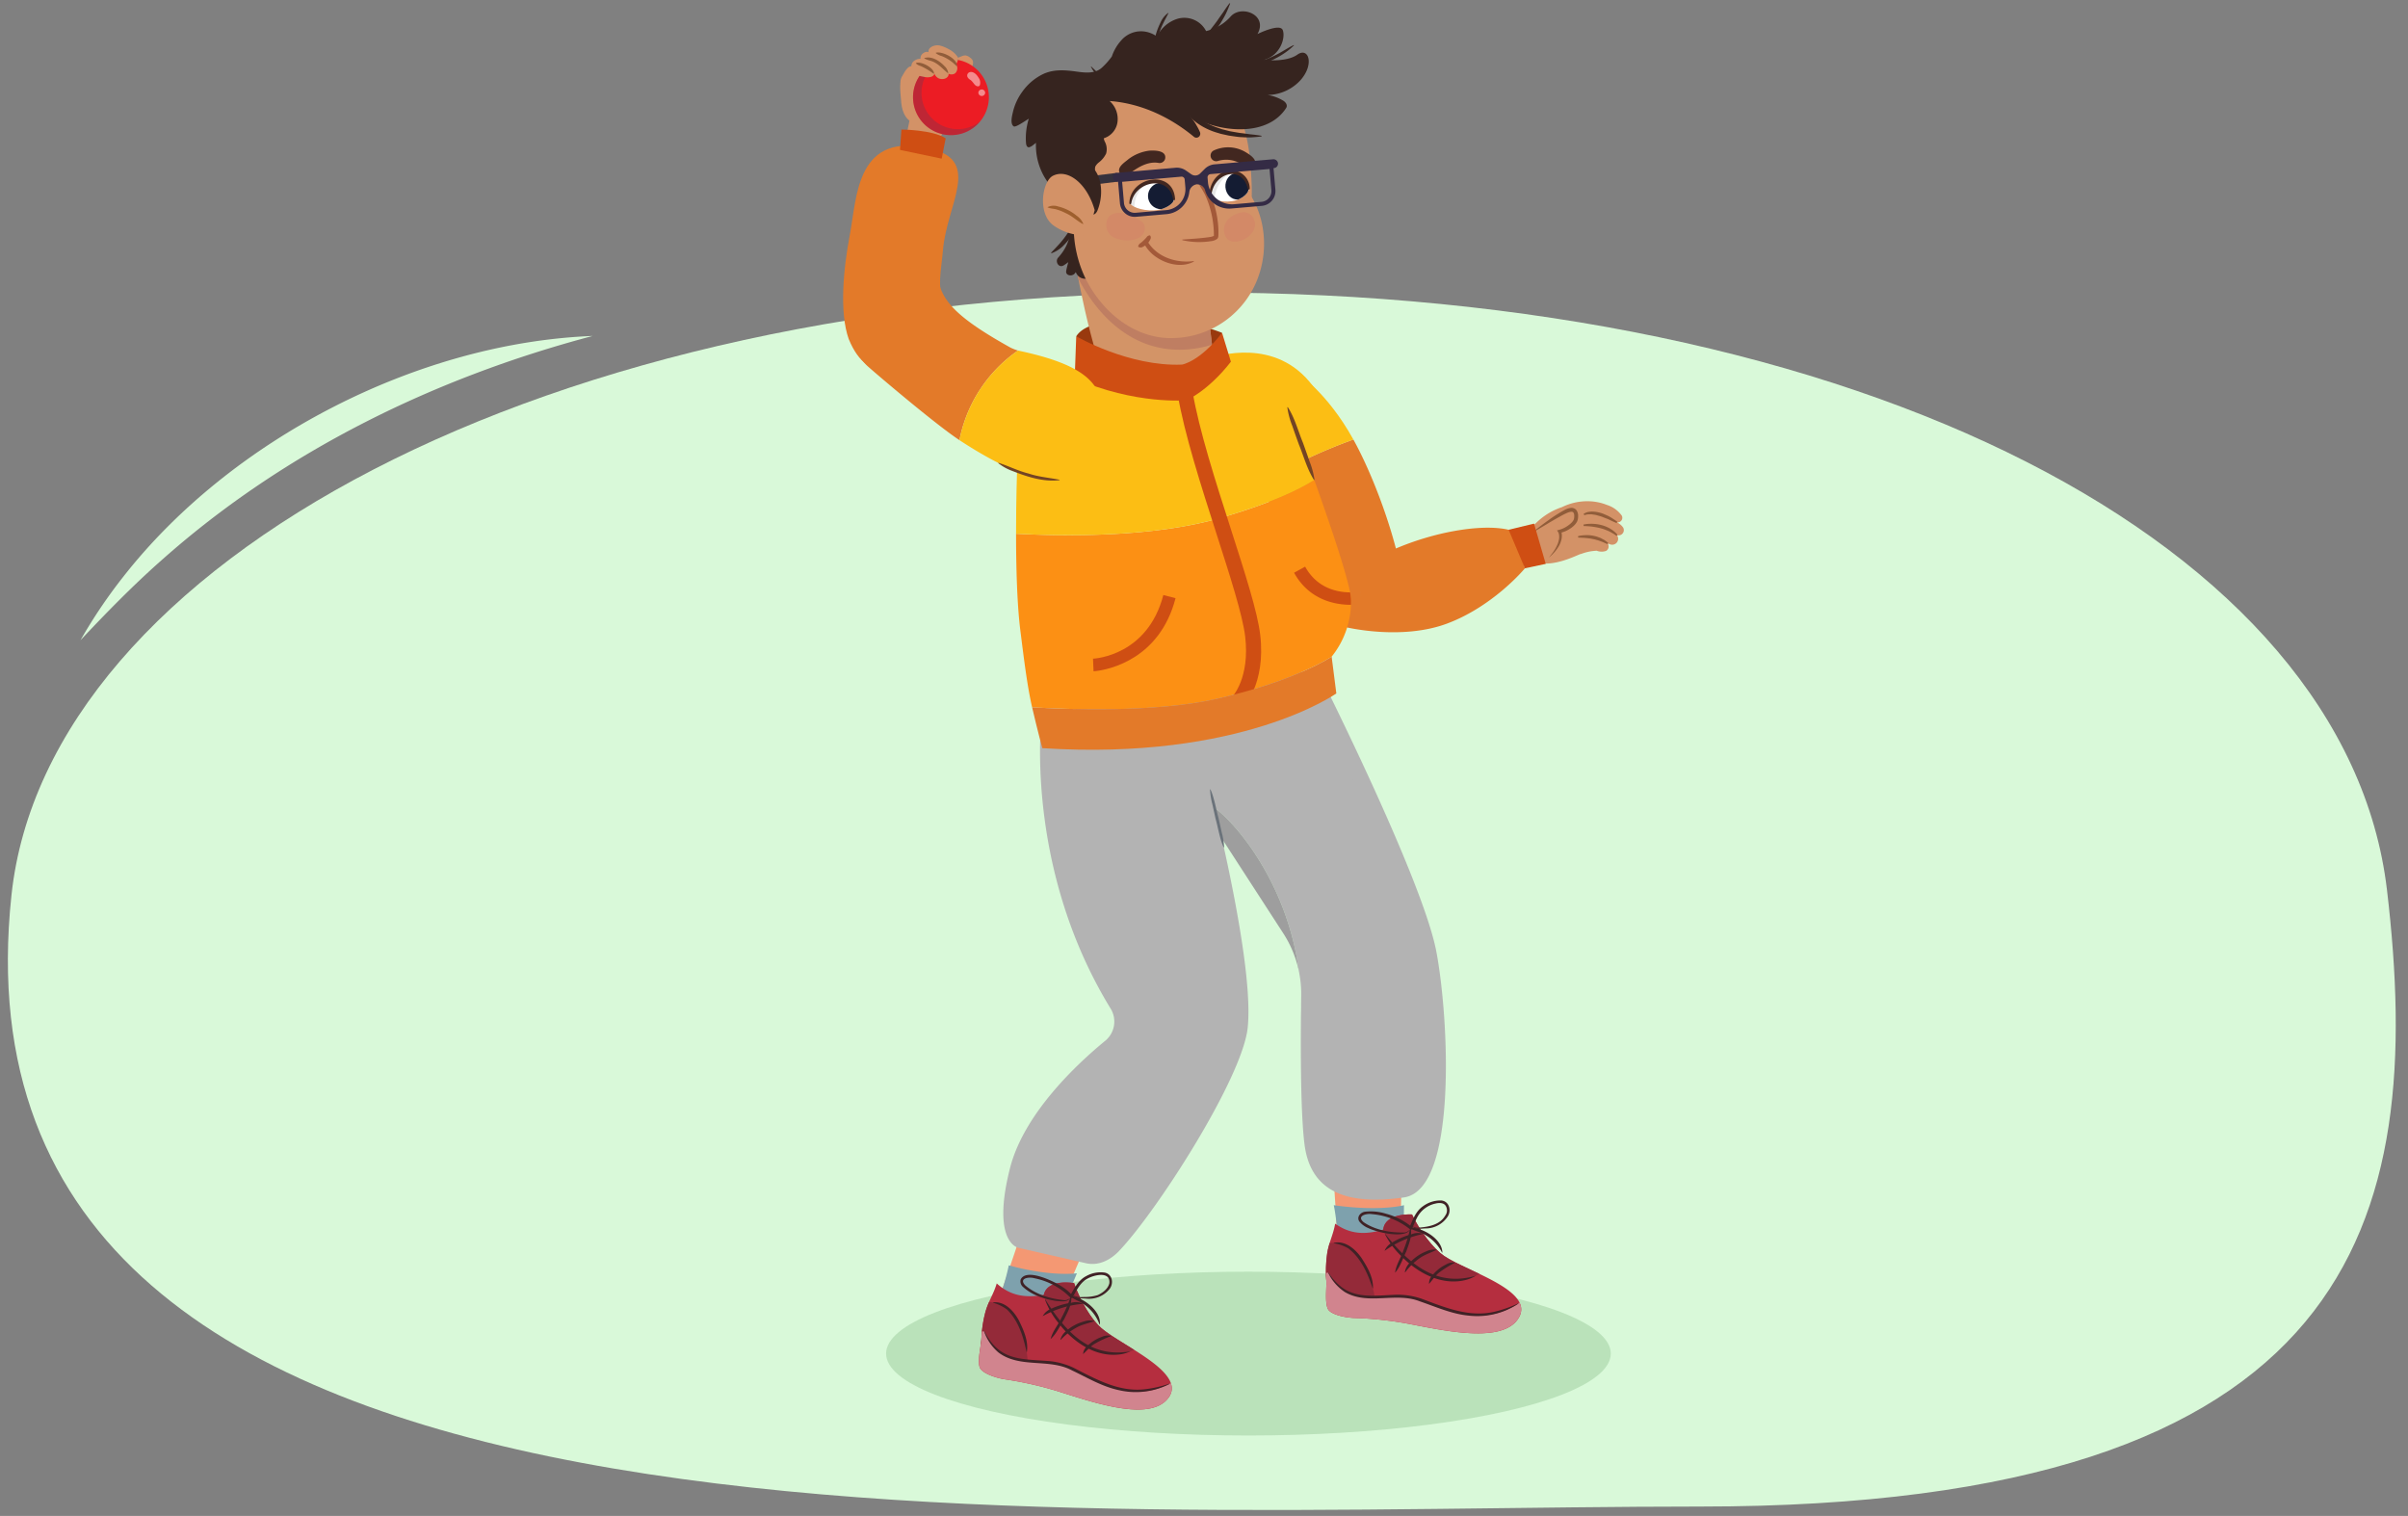 <svg xmlns="http://www.w3.org/2000/svg" xmlns:xlink="http://www.w3.org/1999/xlink" width="760" height="478.478" viewBox="0 0 760 478.478">
  <rect x="0" y="0" width="760" height="478.478" fill="#808080" stroke="none"/>
  <defs>
    <clipPath id="a">
      <path d="M370.559,62.905c-.214-1.394-1.036-6.138-6.966-5.595-4.776.438-6.813,3.531-6.852,6.831-.009.782,3.259,2.478,7.488,2.247S370.683,63.715,370.559,62.905Z" fill="#fff"/>
    </clipPath>
    <clipPath id="b">
      <path d="M394.147,59.551c-.3-1.374-1.422-6.038-6.614-5.047-4.182.8-5.725,4.034-5.486,7.326.056.78,3.083,2.222,6.8,1.672S394.324,60.348,394.147,59.551Z" fill="#fff"/>
    </clipPath>
    <clipPath id="c">
      <path d="M436.572,388.1c-5.547,1.671-10.409,1.549-15.172-1.881-.629,3.585-1.954,5.812-2.517,9.357a38.529,38.529,0,0,0-.263,8.844c.125,1.883-.672,7.659.834,9.22s5.718,2.282,7.895,2.35a111.8,111.8,0,0,1,16.383,1.693c10.42,1.925,29.213,6.5,35.021-.907,7.127-9.086-15.493-15.264-22.952-20.354-3.4-2.322-7.582-7.735-10.145-13.1C445.656,383.32,437.112,382.747,436.572,388.1Z" fill="#b52e3f"/>
    </clipPath>
    <clipPath id="d">
      <path d="M329.442,408.7c-5.7,1.022-10.518.342-14.855-3.613-1.037,3.489-2.61,5.549-3.576,9.006a38.487,38.487,0,0,0-1.278,8.755c-.092,1.885-1.548,7.53-.232,9.255s5.419,2.923,7.574,3.242a111.578,111.578,0,0,1,16.079,3.565c10.13,3.109,28.272,9.813,34.894,3.124,8.123-8.207-13.636-16.944-20.461-22.858-3.112-2.7-6.643-8.555-8.572-14.18C339.015,405,330.593,403.447,329.442,408.7Z" fill="#b52e3f"/>
    </clipPath>
    <clipPath id="e">
      <path d="M300.731,42.634a11.969,11.969,0,1,1,11.357-12.551A11.97,11.97,0,0,1,300.731,42.634Z" fill="none"/>
    </clipPath>
  </defs>
  <path d="M3.623,282.508C14.832,177.83,171.944,92.318,379.579,92.318S740.5,171.91,753.366,280.882c12.313,104.315-9.05,194.632-216.685,194.632S-19.988,502.986,3.623,282.508Z" fill="#d9f9d9"/>
  <ellipse cx="394.028" cy="427.236" rx="114.363" ry="25.854" fill="#bae2ba"/>
  <g>
    <g>
      <path d="M484.9,164.979a21.554,21.554,0,0,1,4.839-3.532,22.789,22.789,0,0,1,3.3-1.405,18.054,18.054,0,0,1,8.317-1.837,16.739,16.739,0,0,1,5.856,1.181,9.18,9.18,0,0,1,4.63,3.333,1.465,1.465,0,0,1-1.507,2.154,4.964,4.964,0,0,1,1.951,1.641,1.646,1.646,0,0,1-1.412,2.459,4.159,4.159,0,0,1-.527-.028,1.875,1.875,0,0,1-1.974,2.928,8.327,8.327,0,0,1-.914-.33,1.99,1.99,0,0,1,.2.535,1.613,1.613,0,0,1-.734,1.795,4.284,4.284,0,0,1-2.987-.05c-.319.025-.636.037-.955.076a15.468,15.468,0,0,0-3.086.638c-.306.1-.608.2-.9.317-.536-.272-16.43,9.287-20.557-4.224C479.008,169.912,484.235,165.613,484.9,164.979Z" fill="#d39267"/>
      <path d="M498.1,169.677s.61.028,1.522.075c.448,0,.968.081,1.515.126a15.855,15.855,0,0,1,1.711.285,7.709,7.709,0,0,1,.859.2c.275.081.55.157.816.236s.51.189.745.27.472.174.683.252c.8.381,1.379.617,1.379.617l.256-.383s-.478-.4-1.273-.939c-.211-.109-.442-.235-.685-.359a4.657,4.657,0,0,0-.776-.376c-.282-.1-.576-.2-.872-.305a7.828,7.828,0,0,0-.928-.235,11.04,11.04,0,0,0-1.858-.233,14.236,14.236,0,0,0-1.613.058,9.063,9.063,0,0,0-1.115.161c-.261.053-.41.086-.41.086Z" fill="#915d3a"/>
      <path d="M499.849,166.04s.685-.007,1.722.086c.519.026,1.116.117,1.747.214a18.771,18.771,0,0,1,1.967.42,13.757,13.757,0,0,1,1.881.652,10.659,10.659,0,0,1,1.564.769c.22.133.425.244.606.352s.322.224.446.312l.4.263.326-.327s-.123-.137-.337-.369a6.547,6.547,0,0,0-1-.885,5.225,5.225,0,0,0-.732-.509,5.865,5.865,0,0,0-.866-.493,10.634,10.634,0,0,0-2.034-.767,12.369,12.369,0,0,0-2.116-.381,13.587,13.587,0,0,0-1.862-.04,8.959,8.959,0,0,0-1.8.241Z" fill="#915d3a"/>
      <path d="M500.073,162.626a2.157,2.157,0,0,1,.409-.148,2.5,2.5,0,0,1,.477-.094,2.629,2.629,0,0,1,.652-.053c.247.011.5-.025.783.009s.568.1.879.135a4.754,4.754,0,0,1,.927.216c.316.087.635.176.96.264a9.79,9.79,0,0,1,.942.355c.313.118.617.239.915.351a6.619,6.619,0,0,1,.849.36c.268.126.514.245.751.355.935.439,1.586.7,1.586.7l.25-.392s-.565-.426-1.459-1a12.152,12.152,0,0,0-1.576-.911c-.31-.13-.627-.271-.95-.415a8.954,8.954,0,0,0-1-.389,12.568,12.568,0,0,0-2.084-.452c-.343-.028-.674-.041-.99-.053a6.95,6.95,0,0,0-.893.087,2.346,2.346,0,0,0-.734.179,2.736,2.736,0,0,0-.555.231,1.647,1.647,0,0,0-.419.286Z" fill="#915d3a"/>
      <path d="M483.578,168.151c1.6-1.336,3.246-2.625,4.949-3.819a42.265,42.265,0,0,1,5.319-3.385,4.66,4.66,0,0,1,.738-.342,4.59,4.59,0,0,1,.852-.237,2.1,2.1,0,0,1,1.977.5,2.824,2.824,0,0,1,.661,1.878,4.163,4.163,0,0,1-.3,1.814,4.675,4.675,0,0,1-1.1,1.425,7.819,7.819,0,0,1-1.329,1,8.42,8.42,0,0,1-3.071,1.211l.339-.745a3.109,3.109,0,0,1,.236.7,4.108,4.108,0,0,1,.088.666,4.983,4.983,0,0,1-.088,1.288,7.374,7.374,0,0,1-.88,2.319,12.57,12.57,0,0,1-1.431,1.94A16.617,16.617,0,0,1,488.835,176c.5-.611.991-1.219,1.444-1.859a12.082,12.082,0,0,0,1.145-2.016,6.883,6.883,0,0,0,.649-2.153,4.508,4.508,0,0,0,0-1.083,5.013,5.013,0,0,0-.108-.51,2.223,2.223,0,0,0-.172-.417l-.382-.561.712-.181A8.62,8.62,0,0,0,494.738,166a9.187,9.187,0,0,0,1.132-.9,3.638,3.638,0,0,0,.8-1.039,3.135,3.135,0,0,0,.173-1.276,1.655,1.655,0,0,0-.287-1.06c-.148-.189-.5-.234-.92-.168a3.556,3.556,0,0,0-.638.172,5.022,5.022,0,0,0-.678.286c-.9.4-1.8.925-2.7,1.418-.893.513-1.8,1.021-2.681,1.556C487.171,166.059,485.376,167.106,483.578,168.151Z" fill="#915d3a"/>
    </g>
    <path d="M422.316,185.01c12.762-13.768,43.779-21.535,55.558-17.29l3.416,11.655s-9.751,11.829-24.4,17.378-32.354,1.153-32.354,1.153h0A8.086,8.086,0,0,1,422.316,185.01Z" fill="#e37a29"/>
    <polygon points="481.29 179.375 487.852 177.974 484.164 165.269 476.144 167.208 481.29 179.375" fill="#cf4e13"/>
    <polygon points="293.242 52.192 299.557 36.844 287.064 37.976 284.123 52.404 293.242 52.192" fill="#d39267"/>
    <path d="M339.677,106.146c3.67-5.731,16.993-5.321,27.647-4.9a55.726,55.726,0,0,1,18.371,3.8l-6.245,14.349-28.026-1.887-11.747-11.361" fill="#99390e"/>
    <g>
      <g>
        <path d="M339.474,70.109c1.082-6.406,9.937-5.558,12.257-.656a28.144,28.144,0,0,1,1.581,4.3,8.552,8.552,0,0,1,.837.672,9.021,9.021,0,0,1,4.791,1.93l.244.189c.169.131.324.268.475.407a49,49,0,0,0,6.183,4.406,24.457,24.457,0,0,1,4.735,2.19c3.133-.6,6.935.789,8.012,3.865,3.146,8.981,3.32,18.713,4.861,28.017,1.983,11.99-28.687,11.688-33.89,4.965-2.668-3.446-3.5-8.286-4.616-12.38q-1.661-6.072-2.987-12.223C340.2,87.566,338.065,78.449,339.474,70.109Z" fill="#d39467"/>
        <path d="M340.324,87.9c-1.11-5.935-1.82-12.048-.85-17.793,1.082-6.406,9.937-5.558,12.257-.656a28.144,28.144,0,0,1,1.581,4.3,8.552,8.552,0,0,1,.837.672,9.021,9.021,0,0,1,4.791,1.93l.244.189c.169.131.324.268.475.407a49,49,0,0,0,6.183,4.406,24.457,24.457,0,0,1,4.735,2.19c3.133-.6,6.935.789,8.012,3.865,2.405,6.865,3.074,14.17,3.944,21.386a34.744,34.744,0,0,1-8.492,1.54C355.115,111.358,344.606,96.148,340.324,87.9Z" fill="#bf7e62"/>
        <g>
          <path d="M340.91,66.5c-.554,1.2-1.189,2.426-1.837,3.61s-1.348,2.35-2.095,3.475a32.256,32.256,0,0,1-2.45,3.2c-.894,1-1.812,1.952-2.792,2.974l.106.177a9.915,9.915,0,0,0,3.618-2.25,25.924,25.924,0,0,0,2.779-3.222,32.186,32.186,0,0,0,2.251-3.581,30.014,30.014,0,0,0,1.767-3.851Z" fill="#36241f"/>
          <path d="M333.977,81.3c3.562-3.881,4.344-8.184,4.065-13.244-.148-2.683,3.727-2.577,4.421-.349a12.541,12.541,0,0,1-.061,7.35,11.012,11.012,0,0,1,.1,2.536,1.892,1.892,0,0,1,1.313,1.349c.35,1.821-1.57,4.311.073,5.793,1.249,1.126.04,3.423-1.559,3.239a3.079,3.079,0,0,1-2.786-2.074c-.119.159-.239.314-.362.46-.8.947-2.953.716-2.667-.883.166-.929.415-1.838.666-2.747a13.978,13.978,0,0,1-1.5,1.044C334.1,84.708,332.894,82.475,333.977,81.3Z" fill="#36241f"/>
          <path d="M343.213,89.07c5.642,10.465,15.911,18.138,27.4,17.618a29.1,29.1,0,0,0,26.524-19.3c4.049-11.251,1.246-24.381-7.559-31.618a5.107,5.107,0,0,0-4.4-1c-.161-.116-.315-.236-.488-.346-6.37-4.047-12.922-7.923-20.429-8.633a22.612,22.612,0,0,0-18.751,6.957C336.868,62.33,337.307,78.113,343.213,89.07Z" fill="#d39267"/>
          <path d="M351.8,67.373a7.589,7.589,0,0,1,6.042,1.311,6.049,6.049,0,0,1,2.86,1.592,3,3,0,0,1-.222,3.945c-2.147,2.329-7.2,2.007-9.547.355C348.4,72.791,348.5,68.055,351.8,67.373Z" fill="#d38967"/>
          <path d="M346.2,53.806a57.214,57.214,0,0,1,26.066-1.487c2.84.513,6.507,2.306,9.391,1.2,2.332-.9,2.969-3.27,2.959-5.533-.012-2.767-.567-5.576-2.82-7.386-.122-.1-.262-.179-.391-.271a2.753,2.753,0,0,0-2.168-3.444l-13.534-2.235c-5.307-1.8-10.738-3.3-16.333-2.533a2.12,2.12,0,0,0-1.83,2.878q-2.133,7.771-4.269,15.544C342.8,52.259,344.237,54.371,346.2,53.806Z" fill="#d39267"/>
          <path d="M376.928,36.425c-.9-7.2,8.629-11.322,12.352-4.409,3.4,6.305,4.857,13.043,5.4,20.125.507,6.581,1.009,14.984-1.688,21.161-3.6,8.249-15.194,6.148-15.435-2.967-.078-2.953.737-6.011.98-8.976a74.4,74.4,0,0,0,.237-8.393C378.6,47.435,377.615,41.91,376.928,36.425Z" fill="#d39267"/>
          <path d="M373.519,33.464a9.124,9.124,0,0,0,1.908,3.185,16.14,16.14,0,0,0,1.262,1.287c.472.364.913.777,1.415,1.093a21,21,0,0,0,6.37,2.956l.836.255.85.187,1.7.372c1.143.167,2.284.353,3.429.465,1.15.055,2.3.138,3.446.1,1.147-.055,2.293-.154,3.428-.3v-.206c-1.135-.2-2.259-.344-3.382-.447-1.119-.141-2.229-.316-3.343-.435-1.106-.165-2.2-.365-3.3-.565L386.518,41l-.807-.2-.785-.268a21.913,21.913,0,0,1-5.9-2.816c-.461-.288-.848-.664-1.277-.988a14.752,14.752,0,0,1-1.148-1.115c-.172-.2-.356-.395-.519-.6l-.464-.639a7.879,7.879,0,0,1-.7-1.308Z" fill="#36241f"/>
          <path d="M368.318,18.491a9.139,9.139,0,0,0,3.706-.214,16.194,16.194,0,0,0,1.726-.521c.541-.25,1.112-.449,1.624-.747a20.967,20.967,0,0,0,5.573-4.274l.614-.622.56-.666,1.117-1.333c.678-.935,1.372-1.86,2-2.823.582-.993,1.189-1.972,1.689-3.005q.726-1.563,1.323-3.177l-.184-.094c-.7.914-1.352,1.842-1.964,2.788-.644.927-1.313,1.829-1.935,2.761-.66.9-1.346,1.784-2.032,2.663l-1.111,1.243-.554.621-.6.571a21.9,21.9,0,0,1-5.232,3.924c-.469.275-.981.443-1.468.674a14.818,14.818,0,0,1-1.519.5c-.259.058-.516.132-.775.18l-.781.115a7.911,7.911,0,0,1-1.485.017Z" fill="#36241f"/>
          <g>
            <path d="M378.7,58.369c4.635,1.871,6.142,11.69,5.822,16.163a1.229,1.229,0,0,1-.344.849,3.97,3.97,0,0,1-2.036.743,23.572,23.572,0,0,1-9.006-.333l.042-.188c2.917-.206,5.861-.363,8.73-.8a4.133,4.133,0,0,0,1.29-.4.309.309,0,0,0-.08.159,30.67,30.67,0,0,0-2.777-13.077,26.945,26.945,0,0,0-1.754-2.952l.113-.156Z" fill="#a35939"/>
            <path d="M362.4,76.559c3.076,4.71,8.883,6.526,14.311,5.848a.1.1,0,0,1,.054.178c-4,2.108-9.127.709-12.544-1.954a11.8,11.8,0,0,1-2.934-3.387.654.654,0,0,1,1.113-.685Z" fill="#a35939"/>
            <path d="M363.02,74.363c.423.667.088,1.083-.125,1.509a4.628,4.628,0,0,1-2.1,1.981,1.332,1.332,0,0,1-1.508.055.159.159,0,0,1-.067-.174,1.685,1.685,0,0,1,.844-1.076,15.264,15.264,0,0,0,1.661-1.585c.279-.292.359-.646,1.114-.783a.166.166,0,0,1,.178.073Z" fill="#a35939"/>
            <path d="M365.6,51.409c-3.477-.557-6.779,1.57-9.4,3.632a1.807,1.807,0,0,1-2.638-.2c-1.383-1.965,1.391-3.548,2.62-4.628a13.77,13.77,0,0,1,6.568-2.66c1.8-.111,5.574-.072,4.967,2.63a1.813,1.813,0,0,1-2.12,1.228Z" fill="#422720"/>
            <g>
              <path d="M370.559,62.905c-.214-1.394-1.036-6.138-6.966-5.595-4.776.438-6.813,3.531-6.852,6.831-.009.782,3.259,2.478,7.488,2.247S370.683,63.715,370.559,62.905Z" fill="#fff"/>
              <g clip-path="url(#a)">
                <circle cx="366.499" cy="61.857" r="4.177" fill="#141c33"/>
                <path d="M355.6,65.828a16.223,16.223,0,0,1,.459-2.148c.007-.034.009-.068.017-.1a11.2,11.2,0,0,1,1.735-4.134,10.8,10.8,0,0,1,6.766-3.941c.427-.044.478.568.118.707l-.013.006c.029.006.058.009.087.016a.363.363,0,0,1-.074.712,7.082,7.082,0,0,0-3.172,1.2,11.052,11.052,0,0,0-2.2,2.628,11.923,11.923,0,0,0-.831,1.69,11.725,11.725,0,0,0-.351,1.621A14.935,14.935,0,0,0,358,65.91a6.9,6.9,0,0,1-.063,2.137,1.085,1.085,0,0,1-.86.787,1.152,1.152,0,0,1-.889-.242.941.941,0,0,1-.54-.5A4.051,4.051,0,0,1,355.6,65.828Z" opacity="0.1"/>
              </g>
            </g>
            <path d="M370.249,62.914c-1.349-7.935-12.131-5.718-13.2,1.248a.31.31,0,0,1-.618-.041c.319-8.6,13.982-10.746,14.436-1.225a.31.31,0,0,1-.619.018Z" fill="#422720"/>
            <g>
              <path d="M394.147,59.551c-.3-1.374-1.422-6.038-6.614-5.047-4.182.8-5.725,4.034-5.486,7.326.056.78,3.083,2.222,6.8,1.672S394.324,60.348,394.147,59.551Z" fill="#fff"/>
              <g clip-path="url(#b)">
                <ellipse cx="390.454" cy="58.806" rx="3.703" ry="4.177" transform="translate(-3.229 28.377) rotate(-4.145)" fill="#141c33"/>
                <path d="M380.868,63.06a12.994,12.994,0,0,1,.335-2.129,12.363,12.363,0,0,1,.515-1.608.524.524,0,0,1-.012-.152,10.9,10.9,0,0,1,.444-2.481,7.909,7.909,0,0,1,1.287-2.223,7.065,7.065,0,0,1,4.432-2.776.786.786,0,0,1,.893.488.833.833,0,0,1,.009.5,5.091,5.091,0,0,1,1.276-.171c.433,0,.459.541.169.747-1.014.721-2.116,1.285-3.067,2.1a11.2,11.2,0,0,0-3.654,6.119,10.02,10.02,0,0,0-.2,1.692,5.152,5.152,0,0,1-.251,2.207,1.1,1.1,0,0,1-1.731.165A3.593,3.593,0,0,1,380.868,63.06Z" opacity="0.1"/>
              </g>
            </g>
            <path d="M393.857,59.582c-1.966-7.914-11.124-4.762-11.519,2.241a.292.292,0,0,1-.583.014c-.195-3.4,1.95-7.064,5.435-7.851a5.754,5.754,0,0,1,7.247,5.533.292.292,0,0,1-.58.063Z" fill="#422720"/>
            <path d="M383.112,47.476a10.8,10.8,0,0,1,9.876.458c1.413.847,4.428,2.646,2.637,4.574-1.519,1.395-3-.551-4.455-1.088a9.125,9.125,0,0,0-6.919-.572,1.79,1.79,0,0,1-1.139-3.372Z" fill="#422720"/>
          </g>
          <g>
            <polygon points="338.914 56.239 352.492 54.558 352.813 57.337 339.537 58.934 338.914 56.239" fill="#36323d"/>
            <path d="M351.228,56.147a1.451,1.451,0,0,0,1.585,1.19l.063-.005.594,6.831a4.688,4.688,0,0,0,5.075,4.264l9.649-.839a7.919,7.919,0,0,0,7.168-6.963,2.75,2.75,0,0,1,.906-1.768,2.644,2.644,0,0,1,1.5-.686,2.905,2.905,0,0,1,2.329,1.31.965.965,0,0,1,.181.379,7.914,7.914,0,0,0,8.346,5.952l9.648-.839a4.685,4.685,0,0,0,4.263-5.075l-.593-6.832.142-.012a1.4,1.4,0,0,0,1.264-1.588,1.451,1.451,0,0,0-1.584-1.191l-18.445,1.6a5,5,0,0,0-3.093,1.439l-1.44,1.434a2.2,2.2,0,0,1-2.81.245l-1.666-1.165a5,5,0,0,0-3.294-.883l-18.523,1.61A1.4,1.4,0,0,0,351.228,56.147Zm30.814-1.189.723-.063,17.92-1.558.58,6.671a3.414,3.414,0,0,1-3.1,3.7l-8.637.75a7.647,7.647,0,0,1-8.281-6.956l-.125-1.44A1.016,1.016,0,0,1,382.042,54.958Zm-9.2.8a.979.979,0,0,1,1.06.89l.216,2.489a6.632,6.632,0,0,1-6.033,7.181l-9.648.839a3.412,3.412,0,0,1-3.695-3.1l-.58-6.671,17.92-1.558Z" fill="#342b45"/>
          </g>
          <path d="M410.59,25.154c4.312-5.008,2.363-10.393-1.132-7.9s-10.451,1.656-10.451,1.656c5.28-1.608,6.728-7.12,5.848-9.407s-7.973,1.235-7.973,1.235c3.395-6.076-5.111-9.345-8.486-5.513a14.676,14.676,0,0,1-7.733,4.58,7.737,7.737,0,0,0-9.107-3.855,10.755,10.755,0,0,0-6.4,5.591,8.7,8.7,0,0,0-3.734-1.562,8.225,8.225,0,0,0-7.468,2.685,14.443,14.443,0,0,0-3.038,5.154,22.408,22.408,0,0,1-3.262,3.643c-2.24,1.9-5.342,1.481-8.042,1.113-3.456-.47-6.783-.739-10.073.655a17.229,17.229,0,0,0-6.93,5.779,17.7,17.7,0,0,0-2.938,6.441c-.248,1.086-.924,3.666.278,4.437.657.42,3.919-1.963,4.748-2.406a20.754,20.754,0,0,0-.875,7.657c.047.606.289,1.57,1.118,1.306a3.757,3.757,0,0,0,1.184-.7c.287-.214.562-.442.843-.663a19.833,19.833,0,0,0,6.928,15.892c1.88,1.62,5.7,4.578,8.38,4.046.373-.073,1.154,1.739,1.323,1.95.609.758,1.483,1.093,2.242.326a3.06,3.06,0,0,0,.607-1.044c1.5-3.758,1.627-9.011-.8-12.451a2.47,2.47,0,0,1,.081-1.293,4.248,4.248,0,0,1,1.076-1.234,7.706,7.706,0,0,0,2.307-2.816,5.053,5.053,0,0,0-.462-3.84,3.884,3.884,0,0,1-.281-.96,8.067,8.067,0,0,0,1.189-.521A6.239,6.239,0,0,0,352.745,38a7.556,7.556,0,0,0-2.17-5.774c-.119-.12-.248-.234-.374-.349,9.907.734,19.129,5.078,26.709,11.375a1.248,1.248,0,0,0,1.515-.11,1.3,1.3,0,0,0,.278-1.491,15.606,15.606,0,0,0-.963-1.9,15.887,15.887,0,0,0-1.174-1.859c-.353-.5-.727-.984-1.111-1.461,1.075.6,2.166,1.143,3.236,1.63,8.184,3.721,21.6,4.747,27.233-3.967.54-.835-.059-1.709-.743-2.21a13.375,13.375,0,0,0-5.071-1.9A14.393,14.393,0,0,0,410.59,25.154Z" fill="#36241f"/>
          <path d="M345.5,66.335c-2.36-8.4-8.47-13.186-13.152-10.869-3.364,1.665-5.008,11.795.042,15.613a16.692,16.692,0,0,0,10.957,3.135Z" fill="#d39267"/>
          <path d="M391.645,67.1a3.553,3.553,0,0,1,4.186,2.247c2.06,5.21-7.705,9.9-9.3,4.655C385.315,70,388.981,67.6,391.645,67.1Z" fill="#d38967"/>
          <path d="M408.4,14.308c-4.312,4.408-13.666,8.348-19.811,6.81L388.6,21c3.55-.286,6.993-.6,10.294-2a37.42,37.42,0,0,0,4.8-2.184c1.554-.841,3-1.833,4.633-2.6l.074.091Z" fill="#36241f"/>
          <path d="M368.764,4.168c-1.11,2.264-2.425,4.314-2.991,6.784-.8,2.417-.677,4.872-1.138,7.372l-.117.007c-.957-3.741.083-7.834,1.763-11.228a7.3,7.3,0,0,1,2.4-3.016l.085.081Z" fill="#36241f"/>
        </g>
      </g>
      <path d="M341.78,70.71c-1.922-1.006-3.306-2.492-5.278-3.366a16.115,16.115,0,0,0-2.833-1.168c-.872-.327-2.319-.319-3.083-.759a4.212,4.212,0,0,1,3.343-.262,14.527,14.527,0,0,1,5.868,2.933,5.664,5.664,0,0,1,2.091,2.526.08.08,0,0,1-.108.1Z" fill="#9e5f2e"/>
    </g>
    <path d="M344.4,20.978c2.735,2.64,5.391,5.311,8.758,7.121,3.245,2.061,6.89,2.959,10.5,4.2l-.018.116c-5.808-.235-11.334-3.147-15.662-6.9a13.945,13.945,0,0,1-3.676-4.467l.1-.065Z" fill="#36241f"/>
    <path d="M339.506,29.987c-5.943-2.5-9.307-2.264-14.934.8L324.5,30.7c2.742-3.176,7.6-4.04,11.5-2.83a7.246,7.246,0,0,1,3.571,2.025l-.069.095Z" fill="#36241f"/>
    <g>
      <path d="M419.571,356.472c.535.267,2.774,37.948,2.774,37.948l19.544.258.8-38.464Z" fill="#f49873"/>
      <path d="M443.119,380.4s-7.545,2.058-22.161,0a56.59,56.59,0,0,1,1.036,8.242l12.665,6.174,8.312-3.148Z" fill="#7ea1ad"/>
      <g>
        <path d="M436.572,388.1c-5.547,1.671-10.409,1.549-15.172-1.881-.629,3.585-1.954,5.812-2.517,9.357a38.529,38.529,0,0,0-.263,8.844c.125,1.883-.672,7.659.834,9.22s5.718,2.282,7.895,2.35a111.8,111.8,0,0,1,16.383,1.693c10.42,1.925,29.213,6.5,35.021-.907,7.127-9.086-15.493-15.264-22.952-20.354-3.4-2.322-7.582-7.735-10.145-13.1C445.656,383.32,437.112,382.747,436.572,388.1Z" fill="#b52e3f"/>
        <g clip-path="url(#c)">
          <path d="M416.842,400.313a2.35,2.35,0,0,1,.512-1.1c-.207-.36-.406-.724-.618-1.081a2.23,2.23,0,0,1,1.257-3.208l-.093-.13a1.883,1.883,0,0,1,.293-2.266c11.793-2.264,14.975,13.2,15.72,16.85.2.982-2.706,1.2-3.719,1.479a1.893,1.893,0,0,1-1.484-.235,2.034,2.034,0,0,1-3.128-.56c-.17-.3-.348-.593-.522-.889a2.031,2.031,0,0,1-.423.244,2.287,2.287,0,0,1-2.814-.922l-1.457-2.082a2.737,2.737,0,0,1-1.668-.656c-.47-.383-.933-.782-1.367-1.208-.019-.013-.04-.019-.059-.033a2.855,2.855,0,0,1-1.354-2.385A1.934,1.934,0,0,1,416.842,400.313Z" fill="#942a39"/>
          <path d="M477.347,412.568c-12.541,6.668-23.953-1.474-31.79-3.019-5.2-1.026-9.649.153-14.84-.246-6-.462-8.9-3.45-11.515-7.64L395.979,406.6l5.293,24.889s84.338,2.647,84.338,1.588-2.473-26.477-2.473-26.477S482.188,410,477.347,412.568Z" fill="#d1848e"/>
          <path d="M465.764,402.664c-16.375,6.728-28.562-13.075-28.562-13.075l-1.938-3.765,13.447-6.876s17.272,20.18,19.539,20.9S465.764,402.664,465.764,402.664Z" fill="#942a39"/>
        </g>
      </g>
      <g>
        <path d="M437.252,389.558c7.439,9.267,15.983,16.816,28.565,13.088a11.513,11.513,0,0,1-3.03,1.305c-7.613,2.011-15.3-2.1-20.486-7.465a25.764,25.764,0,0,1-5.149-6.867.059.059,0,0,1,.1-.061Z" fill="#402226"/>
        <path d="M420.959,392.29c3.607-.85,6.834,2,8.742,4.753,1.834,2.851,3.744,6.042,3.634,9.545a.061.061,0,0,1-.117.014c-1.549-4.664-3.681-9.52-7.654-12.57a13.443,13.443,0,0,0-4.607-1.625.061.061,0,0,1,0-.117Z" fill="#402226"/>
        <path d="M444.9,388.31c-1.922,2.657-10.449.605-13.033-.688a7.01,7.01,0,0,1-2.856-2.1c-.9-1.392.368-2.829,1.7-3.054a16.029,16.029,0,0,1,6.838.649,21.134,21.134,0,0,1,8.051,4.168l-.76.172c1.015-2.429,1.979-5.153,4.285-6.735a9.292,9.292,0,0,1,5.8-1.819c2.544.287,3.258,3.314,1.892,5.209a8.305,8.305,0,0,1-6.946,3.619c-1.259.04-2.853.4-3.893-.489a.058.058,0,0,1,.011-.081.062.062,0,0,1,.082.009,2.782,2.782,0,0,0,1.812.3c3.08-.253,6.578-.893,8.248-3.784a2.73,2.73,0,0,0,.081-3.192c-.655-.9-2.017-.9-3.189-.605a8.528,8.528,0,0,0-5.751,4.384,32.713,32.713,0,0,0-1.558,3.536.472.472,0,0,1-.614.264,21.979,21.979,0,0,0-12.1-4.851c-1.785-.292-4.968.578-2.6,2.554,3.57,2.435,8.215,3.293,12.491,3.242a2.441,2.441,0,0,0,1.914-.776.059.059,0,0,1,.1.064Z" fill="#402226"/>
        <path d="M445.217,387.537c.592,2.551-.565,5.087-1.37,7.45-1.12,2.249-1.893,4.863-3.541,6.72.305-2.526,1.86-4.692,2.647-7.082a43.153,43.153,0,0,0,2.146-7.09.062.062,0,0,1,.118,0Z" fill="#402226"/>
        <path d="M444.682,387.445c3.99-.186,10.451,3.457,10.544,7.863a.062.062,0,0,1-.114.029,13.324,13.324,0,0,0-7.29-6.482,25.88,25.88,0,0,1-3.162-1.294.063.063,0,0,1,.022-.116Z" fill="#402226"/>
        <path d="M459.1,398.619a32.541,32.541,0,0,0-4.494,2.743c-1.508,1.027-2.4,2.579-3.582,3.871a3.59,3.59,0,0,1,1.014-2.643,12.337,12.337,0,0,1,4.326-3.466,4.316,4.316,0,0,1,2.714-.62.064.064,0,0,1,.022.115Z" fill="#402226"/>
        <path d="M453.316,394.549c-1.9.919-3.8,1.471-5.487,2.747a19.4,19.4,0,0,0-4.322,4.287.063.063,0,0,1-.109-.045,5.069,5.069,0,0,1,1.466-2.876,13.713,13.713,0,0,1,5.263-3.685,5.578,5.578,0,0,1,3.172-.544.063.063,0,0,1,.017.116Z" fill="#402226"/>
        <path d="M449.018,389.515a31.438,31.438,0,0,0-12.031,5.318,5.158,5.158,0,0,1,2.317-2.605,23.85,23.85,0,0,1,6.28-2.694,5.214,5.214,0,0,1,3.444-.136.063.063,0,0,1-.01.117Z" fill="#402226"/>
        <path d="M479.206,411.488a26.808,26.808,0,0,1-3.556,1.934,23.245,23.245,0,0,1-11.972,1.842c-5.418-.477-10.45-2.78-15.506-4.5-7.627-3.051-16.434,1.337-23.726-2.959a15.371,15.371,0,0,1-5.294-6.115c-.037-.06.061-.121.1-.062,5.647,8.62,12.092,7.449,21.148,7.038a23.353,23.353,0,0,1,8.073,1.182c7.423,2.763,15.127,6.057,23.166,4.18a36.282,36.282,0,0,0,7.51-2.646c.06-.038.126.067.058.1Z" fill="#402226"/>
      </g>
    </g>
    <g>
      <path d="M326.559,375.669c.412.324-12.407,37.667-12.407,37.667l18.855,2.476,16.08-37.769Z" fill="#f49873"/>
      <path d="M339.883,401.894s-8.138,1.168-21.5-2.519a61.789,61.789,0,0,1-2.274,8.23l9.828,7.517,9.316-2.154Z" fill="#7ea1ad"/>
      <g>
        <path d="M329.442,408.7c-5.7,1.022-10.518.342-14.855-3.613-1.037,3.489-2.61,5.549-3.576,9.006a38.487,38.487,0,0,0-1.278,8.755c-.092,1.885-1.548,7.53-.232,9.255s5.419,2.923,7.574,3.242a111.578,111.578,0,0,1,16.079,3.565c10.13,3.109,28.272,9.813,34.894,3.124,8.123-8.207-13.636-16.944-20.461-22.858-3.112-2.7-6.643-8.555-8.572-14.18C339.015,405,330.593,403.447,329.442,408.7Z" fill="#b52e3f"/>
        <g clip-path="url(#d)">
          <path d="M308.439,418.566a2.353,2.353,0,0,1,.634-1.031c-.164-.382-.319-.766-.489-1.145a2.229,2.229,0,0,1,1.617-3.042c-.025-.047-.051-.094-.077-.141a1.884,1.884,0,0,1,.551-2.217c11.976-.893,13.359,14.837,13.68,18.545.086,1-2.827.883-3.865,1.043a1.9,1.9,0,0,1-1.447-.4,2.034,2.034,0,0,1-3.043-.916c-.135-.317-.277-.63-.416-.944a2.026,2.026,0,0,1-.449.194,2.288,2.288,0,0,1-2.689-1.239l-1.208-2.235a2.739,2.739,0,0,1-1.581-.844c-.423-.434-.838-.884-1.22-1.358-.017-.014-.037-.023-.054-.039a2.857,2.857,0,0,1-1.072-2.525A1.938,1.938,0,0,1,308.439,418.566Z" fill="#942a39"/>
          <path d="M367.135,437.7c-13.225,5.182-23.626-4.218-31.233-6.653-5.048-1.617-9.6-.957-14.713-1.95-5.912-1.149-8.442-4.45-10.561-8.913l-23.636,2.23,2.4,25.332s83.475,12.323,83.6,11.272.586-26.586.586-26.586S372.239,435.7,367.135,437.7Z" fill="#d1848e"/>
          <path d="M356.767,426.525c-17.041,4.8-26.87-16.271-26.87-16.271l-1.492-3.963,14.147-5.285s14.839,22.031,17.008,23S356.767,426.525,356.767,426.525Z" fill="#942a39"/>
        </g>
      </g>
      <g>
        <path d="M329.95,410.229c6.324,10.061,13.944,18.542,26.871,16.284a11.561,11.561,0,0,1-3.16.949c-7.793,1.122-14.953-3.845-19.492-9.77a25.755,25.755,0,0,1-4.325-7.414.059.059,0,0,1,.106-.049Z" fill="#402226"/>
        <path d="M313.451,411.07c3.681-.43,6.558,2.771,8.137,5.726,1.494,3.043,3.025,6.432,2.513,9.9a.06.06,0,0,1-.117,0c-1-4.811-2.563-9.879-6.159-13.367a13.454,13.454,0,0,0-4.389-2.143.06.06,0,0,1,.015-.116Z" fill="#402226"/>
        <path d="M337.685,409.868c-1.04,1.255-2.92.832-4.345.754-3.717-.571-7.523-1.787-10.37-4.347a2.347,2.347,0,0,1-.839-2.416c1.762-3.7,10.441.52,12.856,2.123a15.073,15.073,0,0,1,3.511,2.949l-.775.083c1.287-2.3,2.558-4.891,5.03-6.2a9.3,9.3,0,0,1,5.976-1.14c2.5.578,2.856,3.667,1.28,5.393a8.3,8.3,0,0,1-7.315,2.8c-1.256-.105-2.88.067-3.811-.933-.04-.067.061-.121.1-.06.98.766,2.509.472,3.7.494a13.484,13.484,0,0,0,3.746-.589c1.608-.724,3.306-2,3.7-3.779.353-3.85-4.846-2.609-6.954-1.4-2.238,1.205-3.412,3.688-4.618,5.866a.472.472,0,0,1-.64.191,21.985,21.985,0,0,0-11.467-6.21c-1.74-.5-5,0-2.879,2.238,3.266,2.829,7.782,4.216,12.035,4.656a2.441,2.441,0,0,0,1.99-.55c.048-.054.133.019.091.075Z" fill="#402226"/>
        <path d="M338.094,409.136c.3,2.6-1.145,4.989-2.217,7.243-1.371,2.107-2.44,4.614-4.29,6.27.593-2.475,2.388-4.447,3.444-6.732a43.345,43.345,0,0,0,2.947-6.795.061.061,0,0,1,.116.014Z" fill="#402226"/>
        <path d="M337.574,408.984c3.984.274,9.984,4.636,9.569,9.022a.062.062,0,0,1-.116.017,13.318,13.318,0,0,0-6.5-7.277,26.038,26.038,0,0,1-2.992-1.65.063.063,0,0,1,.036-.112Z" fill="#402226"/>
        <path d="M350.614,421.741a32.523,32.523,0,0,0-4.779,2.209c-1.617.846-2.685,2.285-4,3.433a3.588,3.588,0,0,1,1.311-2.508,12.314,12.314,0,0,1,4.7-2.946,4.319,4.319,0,0,1,2.767-.3.064.064,0,0,1,.008.117Z" fill="#402226"/>
        <path d="M345.333,417.033c-1.991.695-3.947,1.025-5.766,2.1a19.411,19.411,0,0,0-4.786,3.762.063.063,0,0,1-.1-.057,5.076,5.076,0,0,1,1.787-2.689,13.714,13.714,0,0,1,5.652-3.055,5.582,5.582,0,0,1,3.213-.176.063.063,0,0,1,0,.117Z" fill="#402226"/>
        <path d="M341.643,411.539a31.416,31.416,0,0,0-12.563,3.9,5.154,5.154,0,0,1,2.6-2.322,23.825,23.825,0,0,1,6.548-1.954,5.213,5.213,0,0,1,3.437.26.063.063,0,0,1-.023.116Z" fill="#402226"/>
        <path d="M369.105,436.836a26.81,26.81,0,0,1-3.755,1.512,23.233,23.233,0,0,1-12.1.454c-5.327-1.1-10.061-3.962-14.887-6.249-7.225-3.907-16.478-.561-23.229-5.666a15.389,15.389,0,0,1-4.556-6.683c-.029-.064.075-.113.107-.05,4.659,9.241,11.117,8.773,20.2,9.422a23.335,23.335,0,0,1,7.883,2.1c7.057,3.6,14.331,7.756,22.533,6.815a36.336,36.336,0,0,0,7.764-1.765c.064-.031.117.08.046.108Z" fill="#402226"/>
      </g>
    </g>
    <path d="M416.127,212.2s32.788,65.079,37.188,88.072c3.923,20.5,6.9,75.231-10.212,77.674s-29.362-1.158-31.367-16.646c-1.184-9.154-1.263-27.95-1.128-41.454.035-1.094.044-2.178.037-3.255.01-.813.022-1.6.033-2.357a35.057,35.057,0,0,0-.712-7.574c-3.354-26.219-18.423-45.54-26.578-51.65l2.162,9.515-9.623-14.858Z" fill="#b3b3b3"/>
    <polygon points="348.228 252.922 427.454 247.313 416.127 212.195 335.402 209.948 348.228 252.922" fill="#b3b3b3"/>
    <path d="M328.869,224.68s-6.376,48.056,21.8,93.893a7.836,7.836,0,0,1-1.972,10.032c-8.744,7.187-25.558,22.852-29.931,40.121-5.986,23.637,2.679,25.119,2.679,25.119l21.3,4.868c3.942.9,7.652-.937,10.443-3.863,12.008-12.585,38.96-54.6,40.605-70.506,2.383-23.046-14.489-85.653-14.489-85.653" fill="#b3b3b3"/>
    <g>
      <path d="M410.645,316.586a82.964,82.964,0,0,0-.679-9.931,35.057,35.057,0,0,1,.712,7.574C410.667,314.983,410.655,315.773,410.645,316.586Z" fill="none"/>
      <path d="M410.608,319.841c.011-1.125.023-2.212.037-3.255C410.652,317.663,410.643,318.747,410.608,319.841Z" fill="#abbad1"/>
      <path d="M409.966,306.655a35.1,35.1,0,0,0-4.925-12.041L385.55,264.52l-2.162-9.515C391.543,261.115,406.612,280.436,409.966,306.655Z" fill="#9e9e9e"/>
    </g>
    <path d="M386.221,267.482c-1.208-2.494-1.8-6.389-2.568-9.061l-1.019-4.592a21.923,21.923,0,0,1-.729-4.675l.113-.032c1.181,2.482,1.817,6.4,2.57,9.064l1.023,4.6a20.509,20.509,0,0,1,.725,4.668l-.115.026Z" fill="#6a727a"/>
    <g>
      <path d="M443.321,194.917,427,198.189a14.334,14.334,0,0,1-8.124-5.908c-9.215-13.95-17.334-32.3-21.029-39.311,10.753-7.141,23.149-12.039,29.3-14.238C435.763,154.3,445.02,182.31,443.321,194.917Z" fill="#e37a29"/>
      <path d="M427.149,138.732c-6.152,2.2-18.548,7.1-29.3,14.238-7.025-13.333-6.3-16.152-6.3-16.152l17.714-19.273S418.817,123.673,427.149,138.732Z" fill="#fcbe14"/>
    </g>
    <path d="M365.851,132.855c-2.314-9.61,3.429-15.154,15.9-19.707,1.964-.718,20.925-7.05,32.635,8.728,5.891,7.938-8.072,19.645-20.976,22.752S368.166,142.465,365.851,132.855Z" fill="#fcbe14"/>
    <path d="M320.685,168.459c14.1.78,42.849,1.335,64.666-5.024,16.176-4.715,24.868-9,29.451-11.947,5.358,15,11.334,32.67,11.577,37.534a27.589,27.589,0,0,1-6.092,18.238s-11.3,7.661-36.263,13.305c-19.472,4.4-47.072,3.347-58.271,2.669-1.623-7.033-2.67-16.016-3.695-24.06C320.975,190.677,320.691,178.626,320.685,168.459Z" fill="#fc9014"/>
    <path d="M320.685,168.459c-.006-10.817.3-19.5.3-19.5l-6.912-20.027c12.8-10.6,25.109-9.539,25.109-9.539l35.308,6.942,13.994-12.167.412,1.345c4.5-4.773,14.206-2.322,14.206-2.322l3.264,15.343s4,10.563,8.432,22.954c-4.583,2.95-13.275,7.232-29.451,11.947C363.534,169.794,334.788,169.239,320.685,168.459Z" fill="#fcbe14"/>
    <path d="M406.449,128.5c2.235,3.485,3.226,7.485,4.79,11.267.689,1.919,1.381,3.837,2.036,5.768a26.3,26.3,0,0,1,1.607,5.921l-.16.057c-2.2-3.506-3.231-7.474-4.788-11.266-.69-1.916-1.386-3.83-2.04-5.76a24.939,24.939,0,0,1-1.6-5.927l.158-.06Z" fill="#734425"/>
    <g>
      <path d="M392.132,223.5c.305-.3,7.436-7.556,5.612-23.127-.843-7.181-4.75-19.336-9.274-33.41-4.71-14.65-10.048-31.255-12.087-43.391l-4.712.792c2.1,12.477,7.492,29.256,12.251,44.061,4.263,13.261,8.29,25.786,9.077,32.5,1.536,13.1-4,18.947-4.241,19.19Z" fill="#cf4e13"/>
      <path d="M388.488,114.168l-2.793-9.123c-7.072,9.184-12.636,10.031-12.636,10.031-16.8.705-33.382-8.93-33.382-8.93l-.491,13.247c19.077,8.45,35.308,6.942,35.308,6.942S381.267,123.444,388.488,114.168Z" fill="#cf4e13"/>
    </g>
    <path d="M384.024,220.565c24.961-5.644,36.263-13.305,36.263-13.305l1.479,11.607s-29.927,21.318-92.791,17.272c0,0-1.49-5.4-3.222-12.9C336.952,223.912,364.552,224.969,384.024,220.565Z" fill="#e37a29"/>
    <path d="M346.09,211.78c4.056-.517,19.933-3.756,24.928-22.971l-3.852-1c-4.957,19.069-21.486,20.056-22.194,20.09l.169,3.977C345.166,211.872,345.505,211.855,346.09,211.78Z" fill="#cf4e13"/>
    <g>
      <polygon points="429.273 186.707 429.677 188.656 429.268 186.708 429.273 186.707" fill="#73bfe6"/>
      <path d="M408.434,180.776l3.486-1.923c3.819,6.925,10.3,8.095,14.176,8.114a16.03,16.03,0,0,1,.283,2.055c.032.639.035,1.265.019,1.88C421.6,190.906,413.261,189.527,408.434,180.776Z" fill="#cf4e13"/>
    </g>
    <path d="M292.528,108.752c3.651-3.484,4.926-8.313,5.472-13.292-2.3-5.029-1-9.471-.37-16.675,1.26-14.352,11.978-27.718-3.349-31.692-24.1-6.25-23.778,15.045-26.051,26.951-2.06,10.794-3.346,24.513-.377,32.923C274.379,122.894,285.29,115.661,292.528,108.752Z" fill="#e37a29"/>
    <path d="M284.5,40.892s9.8.042,13.972,2.759l-1.26,6.424-13.155-2.757Z" fill="#cf4e13"/>
    <g>
      <path d="M319.015,109.763C299.99,99.191,296.629,93.942,295.7,85.913a13.418,13.418,0,0,0-4.858-1.235c-6.282-.439-13.957,1.294-18.448,5.978a24.1,24.1,0,0,0-5.381,9.472c1.319,6.709,3.464,12.423,6.808,15.44,2.386,2.153,21.458,18.4,29,23.358a44.848,44.848,0,0,1,18.467-28.283A18.427,18.427,0,0,1,319.015,109.763Z" fill="#e37a29"/>
      <path d="M302.818,138.926c15.214,10,35.819,19.879,41.228,6.113,7.739-19.7,5.069-28.517-22.761-34.4A44.848,44.848,0,0,0,302.818,138.926Z" fill="#fcbe14"/>
    </g>
    <g>
      <path d="M302.126,18.293c1.861-.57,2.418-1.555,4.387.148s-1.485,5.34-1.485,5.34l-2.4-4.423Z" fill="#d39267"/>
      <path d="M305.758,27.438a24.708,24.708,0,0,1-1.647,3.755c-.385.668-.832,1.3-1.282,1.925a30.855,30.855,0,0,1-3.324,4.075,11.472,11.472,0,0,1-4.392,2.818,6.594,6.594,0,0,1-3.411.253,10.536,10.536,0,0,1-1.981-.714,10.755,10.755,0,0,1-2.91-1.654c-1.66-1.471-2.25-3.811-2.4-6.024-.089-1.344-.611-5.224,0-6.423.829-1.619,3.221-3.275,4.912-3.946,1.737-.69,3.45,2,5.3,1.768a13.228,13.228,0,0,1,5.263.261,7.367,7.367,0,0,1,4.238,2.993,1.789,1.789,0,0,0,.487.591" fill="#d39267"/>
      <g>
        <g>
          <path d="M300.731,42.634a11.969,11.969,0,1,1,11.357-12.551A11.97,11.97,0,0,1,300.731,42.634Z" fill="#ec1c24"/>
          <g clip-path="url(#e)">
            <path d="M314.087,39l-2.055-3.672a11.449,11.449,0,1,1-10.309-17.454c.178-.009.355-.013.532-.013l-2.195-3.921-6.8,2.554L286.6,25.2l.319,12.262,6.931,7.048,9.161,2.7S314.062,39.134,314.087,39Z" fill="#503c5d" opacity="0.3"/>
          </g>
        </g>
        <path d="M309.233,26.943a2.661,2.661,0,0,0-.446-2.505c-.518-.9-1.548-1.958-2.686-1.676a1.123,1.123,0,0,0-.712,1.61,2.216,2.216,0,0,0,.853.819,3.6,3.6,0,0,1,.654.619c.487.525.81,1.27,1.579,1.416A.671.671,0,0,0,309.233,26.943Z" fill="#f48a8c"/>
        <path d="M310.935,29.3a1.076,1.076,0,0,0-2.149-.064A1.076,1.076,0,0,0,310.935,29.3Z" fill="#f48a8c"/>
      </g>
      <path d="M284.7,27.859a3.75,3.75,0,0,1,.134-3.974c.455-.765,1.422-2.686,2.447-2.9a.614.614,0,0,0,.318-.127.3.3,0,0,0,.063-.213,2.065,2.065,0,0,1,.913-1.485,3.281,3.281,0,0,1,1.957-.6,1.921,1.921,0,0,1,1.115-1.925,1.659,1.659,0,0,1,1.437-.179c-.206-.59.282-1.329,1.016-1.731a3.933,3.933,0,0,1,2.429-.376,10.938,10.938,0,0,1,2.835,1.134,7.507,7.507,0,0,1,2.858,2.442c.3.444.092,1.126-.1,1.665a.826.826,0,0,1-1.2.511c.483.309.951.108,1.064.61a2.185,2.185,0,0,1-.257,2.114c-.661,1.017-2.438.664-2.5.249.414.5-.049,1.325-.818,1.668a2.7,2.7,0,0,1-2.307-.088,2.842,2.842,0,0,1-1.22-1.469c.078.407-.4.851-.929,1.042a4.248,4.248,0,0,1-2.185.059,19.814,19.814,0,0,1-2.288-.534c-.291-.086-.864-.312-1.027-.11Z" fill="#d39267"/>
      <path d="M295.38,16.638c2.012-.544,6.824,1.859,6.665,4.228l-.121.035a13.1,13.1,0,0,0-4.754-3.223,4.729,4.729,0,0,1-1.816-.917l.026-.123Z" fill="#915d3a"/>
      <path d="M291.736,18.331c2.339-.762,4.887.949,6.42,2.6a3.657,3.657,0,0,1,1.127,2.105l-.11.061c-1.758-1.406-3.111-3.158-5.323-3.863a10.722,10.722,0,0,1-2.117-.777l0-.126Z" fill="#915d3a"/>
      <path d="M289.1,19.9c1.509-.685,5.777,1.537,5.676,3.328l-.11.061a21.3,21.3,0,0,0-4.111-2.459,3.39,3.39,0,0,1-1.478-.806l.023-.124Z" fill="#915d3a"/>
    </g>
    <path d="M315.1,146.061c3.231,1.021,6.192,2.569,9.481,3.384,3.219,1.09,6.521,1.318,9.845,1.984v.118c-5.1.647-10.23-1.059-14.923-2.9a15.784,15.784,0,0,1-4.46-2.483l.058-.1Z" fill="#734425"/>
  </g>
  <path d="M187.055,106.037c-49.833,13.182-97.383,36.382-136.011,70.731-9.029,7.968-17.329,16.466-25.633,25.29a161.26,161.26,0,0,1,13.6-20.149c34.045-43.415,92.88-73.714,148.041-75.872Z" fill="#d9f9d9"/>
</svg>
